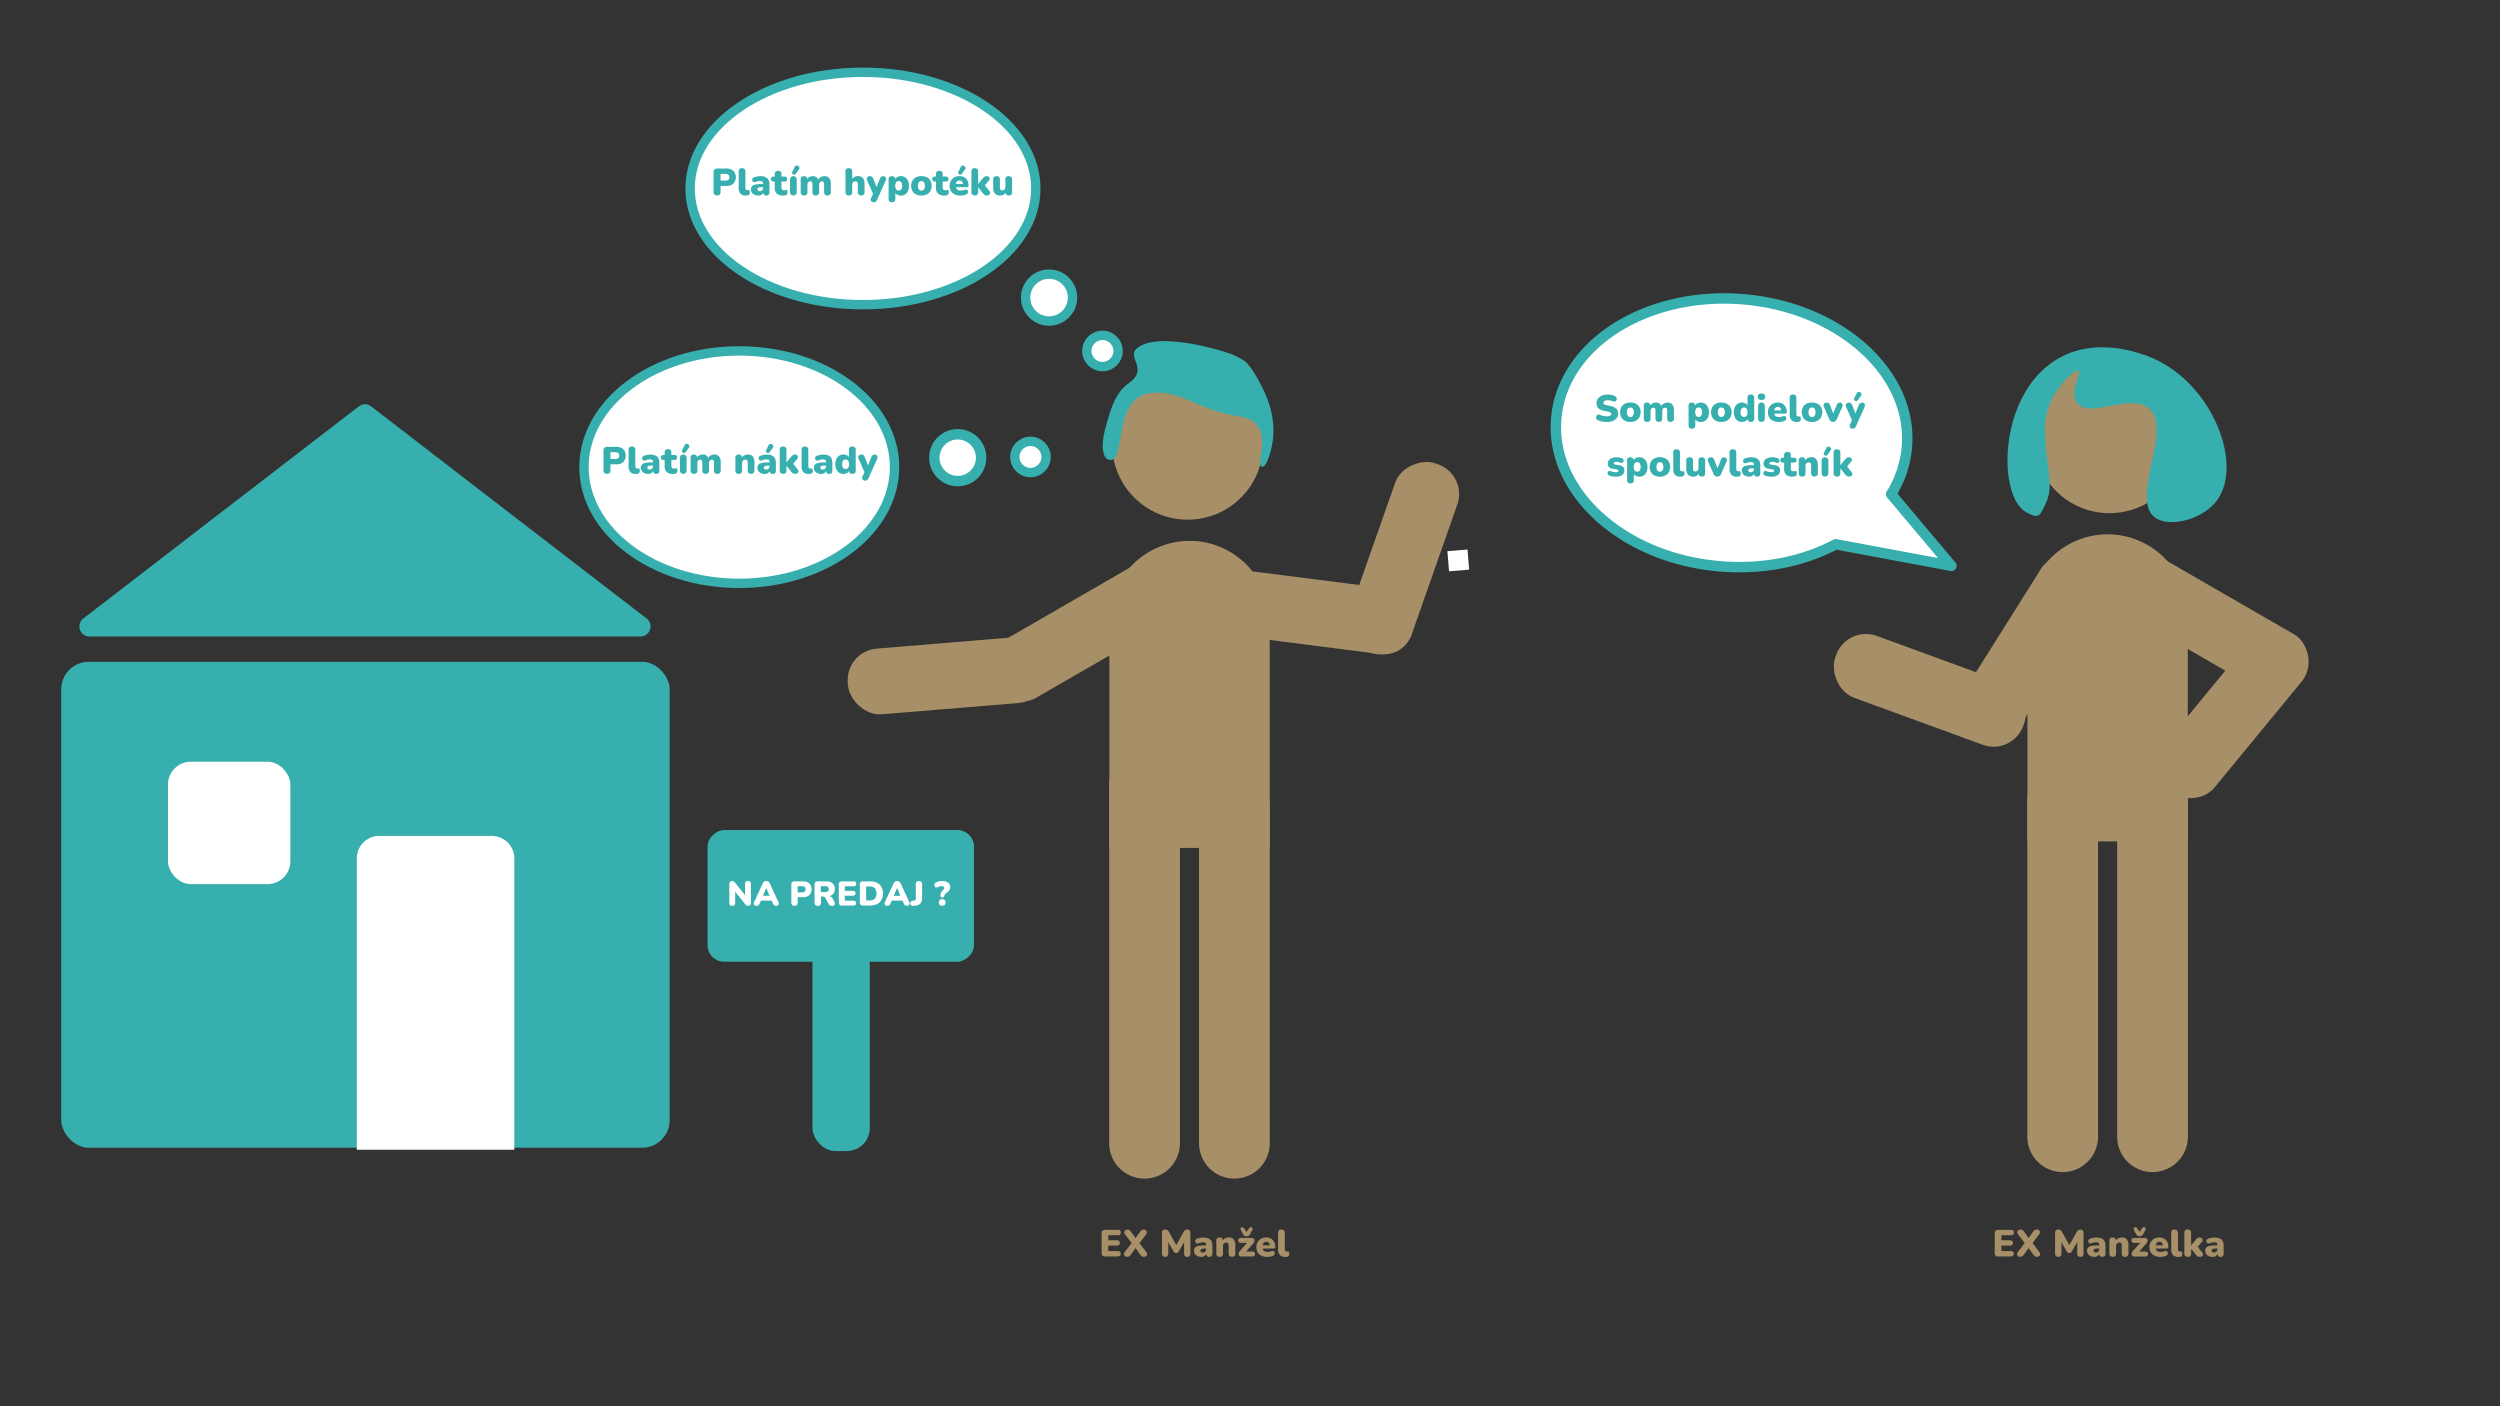 <?xml version="1.0" encoding="UTF-8"?> <svg xmlns="http://www.w3.org/2000/svg" id="Layer_1" data-name="Layer 1" viewBox="0 0 1920 1080"><rect x="0" y="0" width="1920" height="1080" fill="#333333" stroke="none"/><defs><style>.cls-1,.cls-3,.cls-4,.cls-6{fill:#fff;}.cls-2{fill:#37afaf;}.cls-3,.cls-4,.cls-6{stroke:#37afaf;stroke-linecap:round;stroke-linejoin:round;}.cls-3{stroke-width:7.2px;}.cls-4{stroke-width:8px;}.cls-5{fill:#a78f68;}.cls-6{stroke-width:8.01px;}</style></defs><rect class="cls-1" x="1112.19" y="422.7" width="15.49" height="15.49" transform="translate(-31.55 93.36) rotate(-4.71)"></rect><rect class="cls-2" x="595.15" y="585.75" width="101.1" height="204.6" rx="12.66" transform="translate(-42.35 1333.75) rotate(-90)"></rect><rect class="cls-2" x="624" y="722" width="44" height="162" rx="17.62"></rect><path class="cls-1" d="M562.38,695.71a2,2,0,0,1-2.26-2.29V679.05a2.49,2.49,0,0,1,.58-1.78,2,2,0,0,1,1.52-.62,2.3,2.3,0,0,1,1.31.32,5.69,5.69,0,0,1,1.07,1l7.61,9.52v-8.62a2,2,0,0,1,2.25-2.27,2.24,2.24,0,0,1,1.67.59,2.34,2.34,0,0,1,.57,1.68v14.6a2.34,2.34,0,0,1-.53,1.6,1.83,1.83,0,0,1-1.42.59,2.68,2.68,0,0,1-1.41-.32,4.39,4.39,0,0,1-1.1-1l-7.62-9.52v8.6A2,2,0,0,1,562.38,695.71Z"></path><path class="cls-1" d="M581,695.71a1.91,1.91,0,0,1-1.82-3l6.56-14.13a3.63,3.63,0,0,1,1.16-1.51,2.8,2.8,0,0,1,1.61-.47,2.75,2.75,0,0,1,1.58.47,3.63,3.63,0,0,1,1.16,1.51l6.56,14.13a2.07,2.07,0,0,1,.06,2.12,2,2,0,0,1-1.74.83,2.41,2.41,0,0,1-1.62-.48,3.94,3.94,0,0,1-1-1.52l-.84-2h-8.31l-.84,2a4.92,4.92,0,0,1-1,1.52A2.16,2.16,0,0,1,581,695.71ZM588.43,682l-2.53,6H591l-2.53-6Z"></path><path class="cls-1" d="M610.17,695.71a2.43,2.43,0,0,1-1.79-.63,2.49,2.49,0,0,1-.63-1.82V679.34a2.2,2.2,0,0,1,2.45-2.45h6.48a6.87,6.87,0,0,1,4.89,1.62,6.64,6.64,0,0,1,0,8.94,6.87,6.87,0,0,1-4.89,1.62H612.6v4.19a2.52,2.52,0,0,1-.62,1.82A2.43,2.43,0,0,1,610.17,695.71Zm2.43-10.36h3.24q2.85,0,2.85-2.37c0-1.58-1-2.38-2.85-2.38H612.6Z"></path><path class="cls-1" d="M628,695.71a2.43,2.43,0,0,1-1.79-.63,2.49,2.49,0,0,1-.63-1.82V679.34a2.2,2.2,0,0,1,2.45-2.45h6.48a7.08,7.08,0,0,1,4.89,1.54,5.46,5.46,0,0,1,1.73,4.28,5.76,5.76,0,0,1-1,3.5,5.44,5.44,0,0,1-3,2,3.85,3.85,0,0,1,2.37,2l1.32,2.37a2.84,2.84,0,0,1,.38,1.5,1.6,1.6,0,0,1-.56,1.18,2.36,2.36,0,0,1-1.56.46,3.11,3.11,0,0,1-1.67-.41,3.49,3.49,0,0,1-1.15-1.33l-2.4-4.4a1.79,1.79,0,0,0-.8-.81,2.67,2.67,0,0,0-1.12-.22h-1.45v4.72a2.52,2.52,0,0,1-.62,1.82A2.44,2.44,0,0,1,628,695.71Zm2.43-10.6h3.21c1.92,0,2.88-.75,2.88-2.26s-1-2.25-2.88-2.25h-3.21Z"></path><path class="cls-1" d="M646.71,695.47a2.22,2.22,0,0,1-2.53-2.5V679.39a2.22,2.22,0,0,1,2.53-2.5h8.93a1.65,1.65,0,0,1,1.9,1.84,1.68,1.68,0,0,1-1.9,1.9h-6.82v3.53h6.24a1.88,1.88,0,1,1,0,3.75h-6.24v3.82h6.82a1.87,1.87,0,1,1,0,3.74Z"></path><path class="cls-1" d="M662.89,695.47a2.22,2.22,0,0,1-2.53-2.5V679.39a2.22,2.22,0,0,1,2.53-2.5h5.17q4.82,0,7.49,2.42a10.18,10.18,0,0,1,0,13.72q-2.67,2.44-7.49,2.44Zm2.32-3.93h2.53a5.57,5.57,0,0,0,4.1-1.33,6.78,6.78,0,0,0,0-8.08,5.63,5.63,0,0,0-4.09-1.31h-2.53Z"></path><path class="cls-1" d="M681.48,695.71a1.91,1.91,0,0,1-1.82-3l6.56-14.13a3.63,3.63,0,0,1,1.16-1.51,2.8,2.8,0,0,1,1.61-.47,2.75,2.75,0,0,1,1.58.47,3.63,3.63,0,0,1,1.16,1.51l6.56,14.13a2.07,2.07,0,0,1,.06,2.12,2,2,0,0,1-1.74.83,2.41,2.41,0,0,1-1.62-.48,3.94,3.94,0,0,1-1-1.52l-.84-2h-8.31l-.84,2a4.92,4.92,0,0,1-1,1.52A2.16,2.16,0,0,1,681.48,695.71ZM688.94,682l-2.53,6h5.11L689,682Z"></path><path class="cls-1" d="M701.35,695.68a2,2,0,0,1-1.62-.54,2.08,2.08,0,0,1-.57-1.51,2,2,0,0,1,.4-1.24,1.51,1.51,0,0,1,1.18-.58l.74-.06a2.13,2.13,0,0,0,1.41-.46,1.78,1.78,0,0,0,.44-1.35V679.1a2.49,2.49,0,0,1,.63-1.82,2.43,2.43,0,0,1,1.79-.63,2.45,2.45,0,0,1,1.8.63,2.49,2.49,0,0,1,.63,1.82v10.76q0,5.43-5.88,5.77Z"></path><path class="cls-1" d="M723.7,689.33a1.38,1.38,0,0,1-1.08-.45,1.73,1.73,0,0,1-.39-1.18,4.84,4.84,0,0,1,.39-1.94,6.68,6.68,0,0,1,1.35-1.89,6,6,0,0,0,.88-1.1,1.9,1.9,0,0,0,.25-.95c0-.83-.58-1.24-1.74-1.24a6.65,6.65,0,0,0-1.58.18,6.17,6.17,0,0,0-1.42.56,2.15,2.15,0,0,1-1.4.26,1.54,1.54,0,0,1-1-.61,2,2,0,0,1-.37-1.1,2.17,2.17,0,0,1,.33-1.24,2.59,2.59,0,0,1,1.2-1,9.52,9.52,0,0,1,2.29-.78,11.09,11.09,0,0,1,2.27-.25,8.16,8.16,0,0,1,3.2.58,4.86,4.86,0,0,1,2.15,1.63,4,4,0,0,1,.77,2.43,4.62,4.62,0,0,1-.54,2.2,6.4,6.4,0,0,1-1.94,2,6.62,6.62,0,0,0-1.65,1.53,4.27,4.27,0,0,0-.57,1.34,1.26,1.26,0,0,1-.44.7A1.56,1.56,0,0,1,723.7,689.33Zm-.07,6.3a2.56,2.56,0,0,1-1.92-.72,2.61,2.61,0,0,1-.69-1.86,2.5,2.5,0,0,1,.69-1.82,2.56,2.56,0,0,1,1.92-.71,2.41,2.41,0,0,1,2.58,2.53,2.61,2.61,0,0,1-.69,1.86A2.48,2.48,0,0,1,723.63,695.63Z"></path><circle class="cls-3" cx="791.4" cy="350.94" r="12"></circle><circle class="cls-3" cx="805.68" cy="228.55" r="18"></circle><circle class="cls-4" cx="735.53" cy="351.5" r="17.97"></circle><circle class="cls-3" cx="846.69" cy="269.55" r="12"></circle><ellipse class="cls-3" cx="662.75" cy="144.75" rx="132.75" ry="89.25"></ellipse><ellipse class="cls-3" cx="567.75" cy="358.75" rx="119.25" ry="89.25"></ellipse><path class="cls-2" d="M466.17,363.91a2.65,2.65,0,0,1-2-.7,2.71,2.71,0,0,1-.69-2V345.9a2.43,2.43,0,0,1,2.69-2.7h7.14a7.56,7.56,0,0,1,5.38,1.79,7.31,7.31,0,0,1,0,9.83,7.56,7.56,0,0,1-5.38,1.78h-4.5v4.61a2.75,2.75,0,0,1-.68,2A2.64,2.64,0,0,1,466.17,363.91Zm2.67-11.4h3.57c2.09,0,3.13-.87,3.13-2.61s-1-2.61-3.13-2.61h-3.57Z"></path><path class="cls-2" d="M488.18,364a5.2,5.2,0,0,1-4.11-1.49,6.71,6.71,0,0,1-1.31-4.51V345.55a2.28,2.28,0,0,1,2.55-2.61,2.66,2.66,0,0,1,1.93.67,2.58,2.58,0,0,1,.68,1.94v12.24a2.4,2.4,0,0,0,.42,1.57,1.37,1.37,0,0,0,1.09.49,2,2,0,0,0,.42,0l.48-.08a.81.81,0,0,1,.75.38,3.26,3.26,0,0,1,.24,1.54,2.4,2.4,0,0,1-.41,1.52,1.92,1.92,0,0,1-1.25.65,3.57,3.57,0,0,1-.66.1A8,8,0,0,1,488.18,364Z"></path><path class="cls-2" d="M497.81,364a6.56,6.56,0,0,1-2.91-.61,4.83,4.83,0,0,1-2-1.67,4.18,4.18,0,0,1-.71-2.42,3.57,3.57,0,0,1,.81-2.45,4.72,4.72,0,0,1,2.61-1.3,22.64,22.64,0,0,1,4.78-.4h1.1v-.4a1.79,1.79,0,0,0-.53-1.48,3,3,0,0,0-1.84-.44,9.2,9.2,0,0,0-1.58.16,11.83,11.83,0,0,0-1.93.57,1.84,1.84,0,0,1-1.6,0,1.71,1.71,0,0,1-.82-1.09,2,2,0,0,1,.14-1.42,2.13,2.13,0,0,1,1.29-1.06,14.94,14.94,0,0,1,2.57-.68,14.37,14.37,0,0,1,2.16-.19q3.57,0,5.29,1.54c1.15,1,1.73,2.64,1.73,4.84v5.86c0,1.74-.8,2.61-2.38,2.61a2.17,2.17,0,0,1-2.41-2.32,3.37,3.37,0,0,1-1.39,1.74A4.31,4.31,0,0,1,497.81,364ZM499,360.6a2.54,2.54,0,0,0,1.81-.69,2.38,2.38,0,0,0,.74-1.83v-.52h-1.1a6.52,6.52,0,0,0-2.51.36,1.2,1.2,0,0,0-.79,1.15,1.45,1.45,0,0,0,.47,1.1A2,2,0,0,0,499,360.6Z"></path><path class="cls-2" d="M516.81,364a6.71,6.71,0,0,1-4.82-1.51,6,6,0,0,1-1.56-4.55v-4.73h-1a1.9,1.9,0,1,1,0-3.8h1v-1.8A2.33,2.33,0,0,1,513,345a2.29,2.29,0,0,1,2.58,2.61v1.8H518c1.31,0,2,.63,2,1.89a1.72,1.72,0,0,1-2,1.91h-2.38v4.55a1.86,1.86,0,0,0,2.12,2.09,3.33,3.33,0,0,0,.78-.09,3.58,3.58,0,0,1,.7-.08.91.91,0,0,1,.75.27,2.22,2.22,0,0,1,.29,1.38,3.75,3.75,0,0,1-.26,1.47,1.63,1.63,0,0,1-.93.85,5.87,5.87,0,0,1-1.1.25A9.63,9.63,0,0,1,516.81,364Z"></path><path class="cls-2" d="M524.72,363.91a2.44,2.44,0,0,1-1.9-.72,3.06,3.06,0,0,1-.65-2.09v-9.17a3,3,0,0,1,.65-2.08,2.41,2.41,0,0,1,1.9-.73,2.5,2.5,0,0,1,1.93.73,2.88,2.88,0,0,1,.68,2.08v9.17a3,3,0,0,1-.66,2.09A2.54,2.54,0,0,1,524.72,363.91Zm1.86-16.62a1.46,1.46,0,0,1-1,.6,1.69,1.69,0,0,1-1.06-.2,1.58,1.58,0,0,1-.71-.8,1.33,1.33,0,0,1,.07-1.13l1.92-3.86a1.71,1.71,0,0,1,.92-.9,2,2,0,0,1,1.19,0,2.41,2.41,0,0,1,1,.61,1.81,1.81,0,0,1,.53,1,1.48,1.48,0,0,1-.36,1.18Z"></path><path class="cls-2" d="M532.93,363.91a2.53,2.53,0,0,1-1.9-.67,2.67,2.67,0,0,1-.65-1.94v-9.6a2.25,2.25,0,0,1,2.52-2.58,2.21,2.21,0,0,1,2.5,2.2,4.63,4.63,0,0,1,1.75-1.65,5.4,5.4,0,0,1,2.6-.61,4.79,4.79,0,0,1,2.5.64,3.94,3.94,0,0,1,1.61,2,5.1,5.1,0,0,1,2-1.93,5.66,5.66,0,0,1,2.75-.68,4.46,4.46,0,0,1,3.7,1.5,7.36,7.36,0,0,1,1.2,4.65v6.09a2.36,2.36,0,0,1-2.61,2.61,2.51,2.51,0,0,1-1.88-.67,2.6,2.6,0,0,1-.67-1.94v-5.94a3.25,3.25,0,0,0-.38-1.8,1.38,1.38,0,0,0-1.24-.55,1.92,1.92,0,0,0-1.64.75,3.51,3.51,0,0,0-.57,2.15v5.39a2.6,2.6,0,0,1-.67,1.94,3.06,3.06,0,0,1-3.82,0,2.6,2.6,0,0,1-.67-1.94v-5.94a3.25,3.25,0,0,0-.38-1.8,1.38,1.38,0,0,0-1.24-.55,1.88,1.88,0,0,0-1.61.75,3.51,3.51,0,0,0-.57,2.15v5.39A2.31,2.31,0,0,1,532.93,363.91Z"></path><path class="cls-2" d="M567.32,363.91a2.53,2.53,0,0,1-1.9-.67,2.67,2.67,0,0,1-.65-1.94v-9.6a2.25,2.25,0,0,1,2.52-2.58,2.22,2.22,0,0,1,2.5,2.23,4.79,4.79,0,0,1,1.93-1.69,5.9,5.9,0,0,1,2.68-.6,4.61,4.61,0,0,1,3.78,1.51,7.21,7.21,0,0,1,1.24,4.64v6.09a2.64,2.64,0,0,1-.67,1.94,3.07,3.07,0,0,1-3.83,0,2.64,2.64,0,0,1-.66-1.94v-5.89a3,3,0,0,0-.45-1.85,1.6,1.6,0,0,0-1.32-.55,2.4,2.4,0,0,0-1.86.74,2.78,2.78,0,0,0-.7,2v5.57A2.31,2.31,0,0,1,567.32,363.91Z"></path><path class="cls-2" d="M587.3,364a6.56,6.56,0,0,1-2.91-.61,4.83,4.83,0,0,1-2-1.67,4.18,4.18,0,0,1-.71-2.42,3.57,3.57,0,0,1,.81-2.45,4.72,4.72,0,0,1,2.61-1.3,22.67,22.67,0,0,1,4.79-.4H591v-.4a1.79,1.79,0,0,0-.54-1.48,3,3,0,0,0-1.84-.44,9.29,9.29,0,0,0-1.58.16,11.83,11.83,0,0,0-1.93.57,1.84,1.84,0,0,1-1.6,0,1.71,1.71,0,0,1-.82-1.09,2,2,0,0,1,.14-1.42,2.19,2.19,0,0,1,1.29-1.06,15.18,15.18,0,0,1,2.57-.68,14.37,14.37,0,0,1,2.16-.19q3.57,0,5.29,1.54c1.15,1,1.73,2.64,1.73,4.84v5.86c0,1.74-.79,2.61-2.38,2.61a2.17,2.17,0,0,1-2.41-2.32,3.37,3.37,0,0,1-1.39,1.74A4.31,4.31,0,0,1,587.3,364Zm1.16-3.37a2.58,2.58,0,0,0,1.82-.69,2.41,2.41,0,0,0,.74-1.83v-.52h-1.1a6.45,6.45,0,0,0-2.51.36,1.2,1.2,0,0,0-.8,1.15,1.43,1.43,0,0,0,.48,1.1A2,2,0,0,0,588.46,360.6Zm2.59-13.31a1.48,1.48,0,0,1-1,.6,1.66,1.66,0,0,1-1.05-.2,1.58,1.58,0,0,1-.71-.8,1.3,1.3,0,0,1,.07-1.13l1.91-3.86a1.69,1.69,0,0,1,.93-.9,2,2,0,0,1,1.19,0,2.43,2.43,0,0,1,1,.61,1.89,1.89,0,0,1,.54,1,1.48,1.48,0,0,1-.36,1.18Z"></path><path class="cls-2" d="M601.37,363.91a2.53,2.53,0,0,1-1.9-.67,2.67,2.67,0,0,1-.65-1.94V345.55a2.28,2.28,0,0,1,2.55-2.61,2.68,2.68,0,0,1,1.93.67,2.62,2.62,0,0,1,.68,1.94v9.57H604l3.54-4.29a6.13,6.13,0,0,1,1.34-1.3,3.12,3.12,0,0,1,1.7-.41,2.35,2.35,0,0,1,1.65.52,1.74,1.74,0,0,1,.6,1.31,2.38,2.38,0,0,1-.63,1.56l-3.07,3.66,3.54,4.46a2.27,2.27,0,0,1,.51,1.58,1.79,1.79,0,0,1-.73,1.22,2.5,2.5,0,0,1-1.58.48,3.55,3.55,0,0,1-1.87-.42,5.58,5.58,0,0,1-1.38-1.32L604,357.7H604v3.6A2.31,2.31,0,0,1,601.37,363.91Z"></path><path class="cls-2" d="M621.06,364a5.21,5.21,0,0,1-4.12-1.49,6.71,6.71,0,0,1-1.3-4.51V345.55a2.28,2.28,0,0,1,2.55-2.61,2.68,2.68,0,0,1,1.93.67,2.62,2.62,0,0,1,.68,1.94v12.24a2.4,2.4,0,0,0,.42,1.57,1.35,1.35,0,0,0,1.09.49,2.12,2.12,0,0,0,.42,0,4.79,4.79,0,0,1,.48-.08.82.82,0,0,1,.75.38,3.43,3.43,0,0,1,.23,1.54,2.4,2.4,0,0,1-.4,1.52,1.92,1.92,0,0,1-1.25.65,3.86,3.86,0,0,1-.67.1A8,8,0,0,1,621.06,364Z"></path><path class="cls-2" d="M630.69,364a6.6,6.6,0,0,1-2.92-.61,4.83,4.83,0,0,1-2-1.67,4.25,4.25,0,0,1-.71-2.42,3.57,3.57,0,0,1,.81-2.45,4.72,4.72,0,0,1,2.61-1.3,22.74,22.74,0,0,1,4.79-.4h1.1v-.4a1.79,1.79,0,0,0-.54-1.48,3,3,0,0,0-1.84-.44,9.29,9.29,0,0,0-1.58.16,12.13,12.13,0,0,0-1.93.57,1.82,1.82,0,0,1-1.59,0,1.73,1.73,0,0,1-.83-1.09,2,2,0,0,1,.15-1.42,2.13,2.13,0,0,1,1.29-1.06,14.85,14.85,0,0,1,2.56-.68,14.59,14.59,0,0,1,2.16-.19q3.57,0,5.3,1.54c1.15,1,1.72,2.64,1.72,4.84v5.86c0,1.74-.79,2.61-2.38,2.61a2.17,2.17,0,0,1-2.4-2.32,3.39,3.39,0,0,1-1.4,1.74A4.28,4.28,0,0,1,630.69,364Zm1.16-3.37a2.56,2.56,0,0,0,1.81-.69,2.41,2.41,0,0,0,.74-1.83v-.52h-1.1a6.49,6.49,0,0,0-2.51.36,1.21,1.21,0,0,0-.8,1.15,1.43,1.43,0,0,0,.48,1.1A2,2,0,0,0,631.85,360.6Z"></path><path class="cls-2" d="M647.77,364a5.83,5.83,0,0,1-3.23-.9,6,6,0,0,1-2.21-2.58,10.3,10.3,0,0,1,0-8,6.07,6.07,0,0,1,2.21-2.57,5.83,5.83,0,0,1,3.23-.9,5.57,5.57,0,0,1,2.51.57,4.32,4.32,0,0,1,1.75,1.46v-5.54a2.29,2.29,0,0,1,2.58-2.61,2.33,2.33,0,0,1,2.58,2.61V361.3a2.28,2.28,0,0,1-2.55,2.61,2.22,2.22,0,0,1-2.52-2.17,4.21,4.21,0,0,1-1.76,1.62A5.47,5.47,0,0,1,647.77,364Zm1.65-3.8a2.45,2.45,0,0,0,1.92-.87,5.56,5.56,0,0,0,0-5.58,2.6,2.6,0,0,0-3.86,0,5.56,5.56,0,0,0,0,5.58A2.45,2.45,0,0,0,649.42,360.17Z"></path><path class="cls-2" d="M664.33,369.13a2.25,2.25,0,0,1-1.47-.46,1.92,1.92,0,0,1-.68-1.21,2.89,2.89,0,0,1,.26-1.61l1.48-3.19-4.49-10.26a2.17,2.17,0,0,1,2.26-3.28,2.47,2.47,0,0,1,1.48.42,3.64,3.64,0,0,1,1,1.64l2.44,6.29,2.55-6.32a3.48,3.48,0,0,1,1.06-1.61,2.72,2.72,0,0,1,1.61-.42,1.89,1.89,0,0,1,1.81,1,2.5,2.5,0,0,1,0,2.29l-6.59,14.79a3.54,3.54,0,0,1-1.14,1.53A2.77,2.77,0,0,1,664.33,369.13Z"></path><rect class="cls-2" x="47.04" y="508.25" width="467.28" height="373.21" rx="21.16" transform="translate(561.35 1389.71) rotate(-180)"></rect><path class="cls-2" d="M285,312.09a7.71,7.71,0,0,0-9.4,0L163.14,398.62,64,475a7.7,7.7,0,0,0,4.7,13.81H491.9A7.7,7.7,0,0,0,496.6,475l-99.18-76.33Z"></path><rect class="cls-1" x="129" y="585" width="94" height="94" rx="17.55"></rect><path class="cls-1" d="M291.28,642h86.44A17.28,17.28,0,0,1,395,659.28V883a0,0,0,0,1,0,0H274a0,0,0,0,1,0,0V659.28A17.28,17.28,0,0,1,291.28,642Z"></path><path class="cls-2" d="M550.73,150.13a2.67,2.67,0,0,1-2-.69,2.76,2.76,0,0,1-.7-2V132.12a2.43,2.43,0,0,1,2.7-2.69h7.13a7.54,7.54,0,0,1,5.38,1.78,7.31,7.31,0,0,1,0,9.83,7.54,7.54,0,0,1-5.38,1.78H553.4v4.61a2.79,2.79,0,0,1-.68,2A2.69,2.69,0,0,1,550.73,150.13Zm2.67-11.4H557c2.08,0,3.13-.87,3.13-2.61s-1.05-2.61-3.13-2.61H553.4Z"></path><path class="cls-2" d="M572.74,150.19a5.22,5.22,0,0,1-4.12-1.49,6.71,6.71,0,0,1-1.3-4.51V131.77a2.28,2.28,0,0,1,2.55-2.61,2.66,2.66,0,0,1,1.93.67,2.62,2.62,0,0,1,.68,1.94V144a2.4,2.4,0,0,0,.42,1.57,1.35,1.35,0,0,0,1.09.49,2.12,2.12,0,0,0,.42,0,3.06,3.06,0,0,1,.48-.07.8.8,0,0,1,.75.37,3.26,3.26,0,0,1,.24,1.54,2.4,2.4,0,0,1-.41,1.52,1.92,1.92,0,0,1-1.25.65,4.62,4.62,0,0,1-.67.11C573.26,150.17,573,150.19,572.74,150.19Z"></path><path class="cls-2" d="M582.37,150.19a6.56,6.56,0,0,1-2.91-.61,4.93,4.93,0,0,1-2-1.67,4.25,4.25,0,0,1-.71-2.42,3.57,3.57,0,0,1,.81-2.45,4.79,4.79,0,0,1,2.62-1.3,22.57,22.57,0,0,1,4.78-.4h1.1v-.4a1.82,1.82,0,0,0-.53-1.48,3,3,0,0,0-1.85-.44,9.29,9.29,0,0,0-1.58.16,11.74,11.74,0,0,0-1.92.57,1.84,1.84,0,0,1-1.6,0,1.73,1.73,0,0,1-.83-1.09,2.08,2.08,0,0,1,.15-1.42,2.16,2.16,0,0,1,1.29-1.06,14.94,14.94,0,0,1,2.57-.68,14.37,14.37,0,0,1,2.16-.19,7.81,7.81,0,0,1,5.29,1.54q1.72,1.55,1.72,4.84v5.86q0,2.61-2.37,2.61a2.17,2.17,0,0,1-2.41-2.32,3.42,3.42,0,0,1-1.39,1.74A4.31,4.31,0,0,1,582.37,150.19Zm1.16-3.36a2.55,2.55,0,0,0,1.81-.7,2.36,2.36,0,0,0,.74-1.83v-.52H585a6.49,6.49,0,0,0-2.51.36,1.21,1.21,0,0,0-.8,1.15,1.43,1.43,0,0,0,.48,1.1A2,2,0,0,0,583.53,146.83Z"></path><path class="cls-2" d="M601.37,150.19a6.7,6.7,0,0,1-4.82-1.51,6,6,0,0,1-1.56-4.55V139.4h-1a1.9,1.9,0,1,1,0-3.8h1v-1.8a2.65,2.65,0,0,1,.66-1.94,2.62,2.62,0,0,1,1.92-.67,2.29,2.29,0,0,1,2.58,2.61v1.8h2.38c1.31,0,2,.63,2,1.89a1.72,1.72,0,0,1-2,1.91h-2.38V144a1.85,1.85,0,0,0,2.11,2.09,4.07,4.07,0,0,0,.79-.08,3,3,0,0,1,.69-.09.93.93,0,0,1,.76.27,2.22,2.22,0,0,1,.29,1.38,3.75,3.75,0,0,1-.26,1.47,1.63,1.63,0,0,1-.93.85,5.87,5.87,0,0,1-1.1.25A7.86,7.86,0,0,1,601.37,150.19Z"></path><path class="cls-2" d="M609.28,150.13a2.44,2.44,0,0,1-1.9-.72,3.06,3.06,0,0,1-.65-2.09v-9.17a3,3,0,0,1,.65-2.08,2.41,2.41,0,0,1,1.9-.73,2.5,2.5,0,0,1,1.93.73,2.9,2.9,0,0,1,.68,2.08v9.17a3,3,0,0,1-.66,2.09A2.54,2.54,0,0,1,609.28,150.13Zm1.86-16.62a1.46,1.46,0,0,1-1,.6,1.69,1.69,0,0,1-1.06-.2,1.58,1.58,0,0,1-.71-.8,1.33,1.33,0,0,1,.07-1.13l1.91-3.86a1.76,1.76,0,0,1,.93-.9,2,2,0,0,1,1.19,0,2.41,2.41,0,0,1,1,.61,1.87,1.87,0,0,1,.53,1,1.48,1.48,0,0,1-.36,1.18Z"></path><path class="cls-2" d="M617.49,150.13a2.52,2.52,0,0,1-1.9-.67,2.63,2.63,0,0,1-.65-1.94v-9.6a2.25,2.25,0,0,1,2.52-2.58,2.2,2.2,0,0,1,2.49,2.2,4.66,4.66,0,0,1,1.76-1.65,5.39,5.39,0,0,1,2.59-.61,4.8,4.8,0,0,1,2.51.64,4,4,0,0,1,1.61,2,5.14,5.14,0,0,1,2-1.93,5.73,5.73,0,0,1,2.76-.68,4.47,4.47,0,0,1,3.7,1.5,7.36,7.36,0,0,1,1.2,4.65v6.09a2.6,2.6,0,0,1-.68,1.94,2.64,2.64,0,0,1-1.93.67,2.55,2.55,0,0,1-1.89-.67,2.64,2.64,0,0,1-.66-1.94v-5.94a3.3,3.3,0,0,0-.38-1.8,1.4,1.4,0,0,0-1.25-.55,1.91,1.91,0,0,0-1.63.75,3.51,3.51,0,0,0-.57,2.15v5.39a2.6,2.6,0,0,1-.67,1.94,3.06,3.06,0,0,1-3.82,0,2.6,2.6,0,0,1-.67-1.94v-5.94a3.3,3.3,0,0,0-.38-1.8,1.4,1.4,0,0,0-1.25-.55,1.88,1.88,0,0,0-1.6.75,3.51,3.51,0,0,0-.57,2.15v5.39A2.31,2.31,0,0,1,617.49,150.13Z"></path><path class="cls-2" d="M651.88,150.13a2.53,2.53,0,0,1-1.9-.67,2.67,2.67,0,0,1-.65-1.94V131.77a2.28,2.28,0,0,1,2.55-2.61,2.66,2.66,0,0,1,1.93.67,2.62,2.62,0,0,1,.68,1.94v5.6a5.21,5.21,0,0,1,4.47-2.09,4.61,4.61,0,0,1,3.78,1.51,7.27,7.27,0,0,1,1.24,4.64v6.09a2.64,2.64,0,0,1-.67,1.94,3.07,3.07,0,0,1-3.83,0,2.64,2.64,0,0,1-.67-1.94v-5.89a3,3,0,0,0-.45-1.85,1.6,1.6,0,0,0-1.32-.55,2.39,2.39,0,0,0-1.85.74,2.74,2.74,0,0,0-.7,2v5.57A2.31,2.31,0,0,1,651.88,150.13Z"></path><path class="cls-2" d="M670.91,155.35a2.25,2.25,0,0,1-1.47-.46,1.92,1.92,0,0,1-.68-1.21,2.89,2.89,0,0,1,.26-1.61l1.48-3.19L666,138.62a2.17,2.17,0,0,1,2.26-3.28,2.47,2.47,0,0,1,1.48.42,3.64,3.64,0,0,1,1,1.64l2.44,6.29,2.55-6.32a3.48,3.48,0,0,1,1.06-1.61,2.72,2.72,0,0,1,1.61-.42,1.89,1.89,0,0,1,1.81,1,2.5,2.5,0,0,1,0,2.29l-6.59,14.79a3.65,3.65,0,0,1-1.14,1.54A2.87,2.87,0,0,1,670.91,155.35Z"></path><path class="cls-2" d="M685,155.35a2.28,2.28,0,0,1-2.55-2.61V137.92a2.25,2.25,0,0,1,2.52-2.58,2.21,2.21,0,0,1,2.52,2.15,4.06,4.06,0,0,1,1.76-1.61,5.61,5.61,0,0,1,2.59-.6,5.89,5.89,0,0,1,3.24.9,6,6,0,0,1,2.2,2.57,9.19,9.19,0,0,1,.8,4,9.37,9.37,0,0,1-.78,4,6.07,6.07,0,0,1-2.19,2.58,6,6,0,0,1-3.27.9,5.58,5.58,0,0,1-2.47-.55,4.24,4.24,0,0,1-1.76-1.48v4.58a2.6,2.6,0,0,1-.68,1.94A2.64,2.64,0,0,1,685,155.35Zm5.22-9a2.42,2.42,0,0,0,1.91-.87,5.5,5.5,0,0,0,0-5.58,2.44,2.44,0,0,0-1.91-.86,2.47,2.47,0,0,0-1.94.86,5.5,5.5,0,0,0,0,5.58A2.45,2.45,0,0,0,690.22,146.39Z"></path><path class="cls-2" d="M707.65,150.19a9,9,0,0,1-4.15-.9,6.53,6.53,0,0,1-2.75-2.58,8.5,8.5,0,0,1,0-8,6.57,6.57,0,0,1,2.75-2.57,10,10,0,0,1,8.3,0,6.6,6.6,0,0,1,2.74,2.57,8.65,8.65,0,0,1,0,8,6.56,6.56,0,0,1-2.74,2.58A9.06,9.06,0,0,1,707.65,150.19Zm0-3.8a2.42,2.42,0,0,0,1.91-.87,5.5,5.5,0,0,0,0-5.58,2.44,2.44,0,0,0-1.91-.86,2.47,2.47,0,0,0-1.94.86,5.5,5.5,0,0,0,0,5.58A2.45,2.45,0,0,0,707.65,146.39Z"></path><path class="cls-2" d="M725.22,150.19a6.69,6.69,0,0,1-4.81-1.51,6,6,0,0,1-1.57-4.55V139.4h-1a1.9,1.9,0,1,1,0-3.8h1v-1.8a2.65,2.65,0,0,1,.67-1.94,2.61,2.61,0,0,1,1.91-.67A2.3,2.3,0,0,1,724,133.8v1.8h2.37q2,0,2,1.89a1.72,1.72,0,0,1-2,1.91H724V144a1.85,1.85,0,0,0,2.11,2.09,4.15,4.15,0,0,0,.79-.08,3,3,0,0,1,.69-.09.93.93,0,0,1,.76.27,2.22,2.22,0,0,1,.29,1.38,3.57,3.57,0,0,1-.27,1.47,1.58,1.58,0,0,1-.92.85,5.82,5.82,0,0,1-1.11.25A7.74,7.74,0,0,1,725.22,150.19Z"></path><path class="cls-2" d="M737.72,150.19a10.46,10.46,0,0,1-4.51-.91,6.71,6.71,0,0,1-2.91-2.6,7.52,7.52,0,0,1-1-4,7.66,7.66,0,0,1,1-3.86,6.86,6.86,0,0,1,2.67-2.62,7.81,7.81,0,0,1,3.87-.95,7.41,7.41,0,0,1,3.73.9,6.12,6.12,0,0,1,2.44,2.57,8.43,8.43,0,0,1,.85,3.9c0,.75-.44,1.13-1.33,1.13h-8.27a2.93,2.93,0,0,0,1.16,2,4.38,4.38,0,0,0,2.5.61,9.48,9.48,0,0,0,1.45-.14,7.5,7.5,0,0,0,1.59-.47,1.86,1.86,0,0,1,1.57,0,1.67,1.67,0,0,1,.85,1,2,2,0,0,1-1.14,2.48A8.42,8.42,0,0,1,740,150,12,12,0,0,1,737.72,150.19ZM737,138.62a2.66,2.66,0,0,0-1.9.69,3.43,3.43,0,0,0-1,2h5.4a3.19,3.19,0,0,0-.74-2A2.41,2.41,0,0,0,737,138.62Zm1.68-5.11a1.46,1.46,0,0,1-1,.6,1.69,1.69,0,0,1-1.06-.2,1.58,1.58,0,0,1-.71-.8A1.33,1.33,0,0,1,736,132l1.91-3.86a1.76,1.76,0,0,1,.93-.9,2,2,0,0,1,1.19,0,2.41,2.41,0,0,1,1,.61,1.87,1.87,0,0,1,.53,1,1.48,1.48,0,0,1-.36,1.18Z"></path><path class="cls-2" d="M748.6,150.13a2.52,2.52,0,0,1-1.9-.67,2.64,2.64,0,0,1-.66-1.94V131.77a2.29,2.29,0,0,1,2.56-2.61,2.68,2.68,0,0,1,1.93.67,2.62,2.62,0,0,1,.68,1.94v9.57h0l3.54-4.29a6.38,6.38,0,0,1,1.35-1.3,3.1,3.1,0,0,1,1.7-.41,2.43,2.43,0,0,1,1.65.52,1.74,1.74,0,0,1,.6,1.31,2.38,2.38,0,0,1-.63,1.56l-3.07,3.66,3.54,4.46a2.22,2.22,0,0,1,.5,1.58,1.78,1.78,0,0,1-.72,1.22,2.52,2.52,0,0,1-1.58.48,3.52,3.52,0,0,1-1.87-.42,5.26,5.26,0,0,1-1.38-1.32l-3.63-4.46h0v3.59A2.31,2.31,0,0,1,748.6,150.13Z"></path><path class="cls-2" d="M768.2,150.19a5.15,5.15,0,0,1-4.1-1.52,7,7,0,0,1-1.32-4.66v-6.09a2.28,2.28,0,0,1,2.58-2.58,2.34,2.34,0,0,1,2.58,2.58v6.24c0,1.39.6,2.09,1.8,2.09a2.21,2.21,0,0,0,1.71-.76,2.93,2.93,0,0,0,.67-2v-5.57a2.28,2.28,0,0,1,2.58-2.58,2.56,2.56,0,0,1,1.91.67,2.6,2.6,0,0,1,.67,1.91v9.6c0,1.74-.83,2.61-2.5,2.61a2.23,2.23,0,0,1-2.52-2.09A4.55,4.55,0,0,1,768.2,150.19Z"></path><path class="cls-5" d="M848.85,965a2.45,2.45,0,0,1-2.79-2.75V947.28a2.45,2.45,0,0,1,2.79-2.75h9.83a1.82,1.82,0,0,1,2.09,2,1.85,1.85,0,0,1-2.09,2.09h-7.51v3.88H858a2.06,2.06,0,1,1,0,4.12h-6.87v4.2h7.51a2.06,2.06,0,1,1,0,4.12Z"></path><path class="cls-5" d="M865.7,965.23a2.7,2.7,0,0,1-1.7-.53,2,2,0,0,1-.77-1.4,2.43,2.43,0,0,1,.58-1.72l5.25-6.93L864,948a2.43,2.43,0,0,1-.56-1.74,2.06,2.06,0,0,1,.77-1.39,2.52,2.52,0,0,1,1.68-.55,2.71,2.71,0,0,1,1.48.4,4.83,4.83,0,0,1,1.27,1.31l3.46,4.81,3.48-4.81a4.48,4.48,0,0,1,1.27-1.32,2.8,2.8,0,0,1,1.48-.39,2.67,2.67,0,0,1,1.71.53,2,2,0,0,1,.76,1.4,2.56,2.56,0,0,1-.58,1.75l-5.08,6.7,5.22,6.93a2.36,2.36,0,0,1,.6,1.72,2.06,2.06,0,0,1-.77,1.4,3,3,0,0,1-3.18.14,5.07,5.07,0,0,1-1.29-1.32l-3.62-5-3.6,5a4.8,4.8,0,0,1-1.31,1.32A2.74,2.74,0,0,1,865.7,965.23Z"></path><path class="cls-5" d="M894.81,965.23a2.39,2.39,0,0,1-1.78-.63,2.47,2.47,0,0,1-.63-1.8V946.7a2.38,2.38,0,0,1,.67-1.81,2.64,2.64,0,0,1,1.89-.62,2.9,2.9,0,0,1,1.59.39,3.43,3.43,0,0,1,1.1,1.29l5.72,10.29L909.08,946a3.75,3.75,0,0,1,1.12-1.29,2.88,2.88,0,0,1,1.61-.39,2.38,2.38,0,0,1,1.76.62,2.41,2.41,0,0,1,.64,1.81v16.1a2.5,2.5,0,0,1-.61,1.8,2.36,2.36,0,0,1-1.79.63,2.41,2.41,0,0,1-1.79-.63,2.51,2.51,0,0,1-.62-1.8v-8.93l-4.06,7.07a3.28,3.28,0,0,1-.86,1,2.05,2.05,0,0,1-1.2.32,2.09,2.09,0,0,1-1.19-.32,2.87,2.87,0,0,1-.84-1l-4-7v8.82a2.5,2.5,0,0,1-.61,1.8A2.4,2.4,0,0,1,894.81,965.23Z"></path><path class="cls-5" d="M922.59,965.29a6.56,6.56,0,0,1-2.91-.61,4.81,4.81,0,0,1-2-1.66,4.23,4.23,0,0,1-.71-2.43,3.57,3.57,0,0,1,.81-2.45,4.72,4.72,0,0,1,2.61-1.3,23.43,23.43,0,0,1,4.78-.39h1.11V956a1.79,1.79,0,0,0-.54-1.48,3,3,0,0,0-1.84-.43,8.3,8.3,0,0,0-1.58.16,10.81,10.81,0,0,0-1.93.56,1.84,1.84,0,0,1-1.6,0,1.72,1.72,0,0,1-.82-1.08,2,2,0,0,1,.14-1.43,2.12,2.12,0,0,1,1.29-1,15.28,15.28,0,0,1,2.57-.69,14.28,14.28,0,0,1,2.16-.18q3.57,0,5.29,1.53c1.15,1,1.73,2.64,1.73,4.85v5.85c0,1.74-.8,2.61-2.38,2.61a2.17,2.17,0,0,1-2.41-2.32,3.37,3.37,0,0,1-1.39,1.74A4.31,4.31,0,0,1,922.59,965.29Zm1.16-3.36a2.55,2.55,0,0,0,1.82-.7,2.4,2.4,0,0,0,.74-1.83v-.52H925.2a6.3,6.3,0,0,0-2.51.37,1.19,1.19,0,0,0-.79,1.14,1.41,1.41,0,0,0,.48,1.1A1.94,1.94,0,0,0,923.75,961.93Z"></path><path class="cls-5" d="M936.66,965.23a2.55,2.55,0,0,1-1.9-.66,2.67,2.67,0,0,1-.65-2V953a2.25,2.25,0,0,1,2.52-2.58,2.21,2.21,0,0,1,2.49,2.24,4.88,4.88,0,0,1,1.93-1.7,5.92,5.92,0,0,1,2.68-.59,4.63,4.63,0,0,1,3.79,1.5,7.29,7.29,0,0,1,1.23,4.64v6.09a2.64,2.64,0,0,1-.67,2,3.09,3.09,0,0,1-3.82,0,2.64,2.64,0,0,1-.67-2v-5.88a3,3,0,0,0-.45-1.86,1.6,1.6,0,0,0-1.32-.55,2.46,2.46,0,0,0-1.86.74,2.78,2.78,0,0,0-.69,2v5.56A2.31,2.31,0,0,1,936.66,965.23Z"></path><path class="cls-5" d="M953.25,965a1.88,1.88,0,0,1-1.57-.66,2.24,2.24,0,0,1-.45-1.61,2.86,2.86,0,0,1,.83-1.76l5.68-6.44H953a1.9,1.9,0,1,1,0-3.79h8.21a2.2,2.2,0,0,1,1.74.66,2.13,2.13,0,0,1,.52,1.6,2.8,2.8,0,0,1-.81,1.74L957,961.17h5a1.9,1.9,0,1,1,0,3.8Zm4.11-15.48a2.71,2.71,0,0,1-1.62-.5,3.81,3.81,0,0,1-1.16-1.36l-1.68-3.07a1.35,1.35,0,0,1-.15-1.1,1.43,1.43,0,0,1,.64-.77,1.4,1.4,0,0,1,1-.19,1.38,1.38,0,0,1,.91.61l2.06,3,2.06-3a1.4,1.4,0,0,1,.92-.61,1.41,1.41,0,0,1,1,.19,1.37,1.37,0,0,1,.63.77,1.35,1.35,0,0,1-.14,1.1l-1.65,3.07A3.67,3.67,0,0,1,959,949,2.79,2.79,0,0,1,957.36,949.49Z"></path><path class="cls-5" d="M973.28,965.29a10.24,10.24,0,0,1-4.5-.91,6.73,6.73,0,0,1-2.92-2.6,8.24,8.24,0,0,1,0-7.83,6.84,6.84,0,0,1,2.66-2.62,7.87,7.87,0,0,1,3.88-.94,7.47,7.47,0,0,1,3.72.89,6.06,6.06,0,0,1,2.44,2.57,8.43,8.43,0,0,1,.86,3.9c0,.76-.45,1.13-1.34,1.13h-8.26a2.9,2.9,0,0,0,1.16,2,4.37,4.37,0,0,0,2.49.61,9.36,9.36,0,0,0,1.45-.14,7,7,0,0,0,1.59-.47,1.9,1.9,0,0,1,1.57,0,1.72,1.72,0,0,1,.86,1,2.11,2.11,0,0,1-.06,1.4,2,2,0,0,1-1.09,1.08,8.42,8.42,0,0,1-2.16.71A11.9,11.9,0,0,1,973.28,965.29Zm-.69-11.57a2.62,2.62,0,0,0-1.9.7,3.36,3.36,0,0,0-.94,2h5.39a3.17,3.17,0,0,0-.74-2.05A2.4,2.4,0,0,0,972.59,953.72Z"></path><path class="cls-5" d="M987,965.29a5.21,5.21,0,0,1-4.12-1.49,6.71,6.71,0,0,1-1.3-4.51V946.88a2.28,2.28,0,0,1,2.55-2.61,2.67,2.67,0,0,1,1.93.66,2.64,2.64,0,0,1,.68,2v12.23a2.4,2.4,0,0,0,.42,1.57,1.35,1.35,0,0,0,1.09.49,2.12,2.12,0,0,0,.42,0l.48-.07a.81.81,0,0,1,.75.37,3.46,3.46,0,0,1,.23,1.54,2.38,2.38,0,0,1-.4,1.52,2,2,0,0,1-1.25.66,5.16,5.16,0,0,1-.67.1A7.83,7.83,0,0,1,987,965.29Z"></path><path class="cls-5" d="M1534.73,965a2.45,2.45,0,0,1-2.78-2.75V947.28a2.45,2.45,0,0,1,2.78-2.75h9.83a1.82,1.82,0,0,1,2.09,2,1.85,1.85,0,0,1-2.09,2.09h-7.51v3.88h6.87a2.06,2.06,0,1,1,0,4.12h-6.87v4.2h7.51a2.06,2.06,0,1,1,0,4.12Z"></path><path class="cls-5" d="M1551.58,965.23a2.71,2.71,0,0,1-1.7-.53,1.94,1.94,0,0,1-.76-1.4,2.38,2.38,0,0,1,.58-1.72l5.25-6.93-5.08-6.7a2.44,2.44,0,0,1-.57-1.74,2.1,2.1,0,0,1,.77-1.39,2.55,2.55,0,0,1,1.68-.55,2.67,2.67,0,0,1,1.48.4,4.85,4.85,0,0,1,1.28,1.31l3.45,4.81,3.48-4.81a4.49,4.49,0,0,1,1.28-1.32,2.75,2.75,0,0,1,1.48-.39,2.7,2.7,0,0,1,1.71.53,2,2,0,0,1,.75,1.4,2.46,2.46,0,0,1-.58,1.75l-5.07,6.7,5.22,6.93a2.31,2.31,0,0,1,.59,1.72,2,2,0,0,1-.77,1.4,3,3,0,0,1-3.17.14,4.77,4.77,0,0,1-1.29-1.32l-3.63-5-3.59,5a4.8,4.8,0,0,1-1.31,1.32A2.8,2.8,0,0,1,1551.58,965.23Z"></path><path class="cls-5" d="M1580.7,965.23a2.41,2.41,0,0,1-1.79-.63,2.51,2.51,0,0,1-.62-1.8V946.7a2.35,2.35,0,0,1,.67-1.81,2.62,2.62,0,0,1,1.88-.62,2.94,2.94,0,0,1,1.6.39,3.52,3.52,0,0,1,1.1,1.29l5.71,10.29L1595,946a3.75,3.75,0,0,1,1.12-1.29,2.91,2.91,0,0,1,1.61-.39,2.4,2.4,0,0,1,1.77.62,2.45,2.45,0,0,1,.64,1.81v16.1a2.55,2.55,0,0,1-.61,1.8,2.86,2.86,0,0,1-3.58,0,2.47,2.47,0,0,1-.63-1.8v-8.93l-4.06,7.07a3.26,3.26,0,0,1-.85,1,2.39,2.39,0,0,1-2.39,0,3,3,0,0,1-.85-1l-4-7v8.82a2.54,2.54,0,0,1-.6,1.8A2.4,2.4,0,0,1,1580.7,965.23Z"></path><path class="cls-5" d="M1608.48,965.29a6.63,6.63,0,0,1-2.92-.61,4.88,4.88,0,0,1-2-1.66,4.31,4.31,0,0,1-.71-2.43,3.57,3.57,0,0,1,.81-2.45,4.72,4.72,0,0,1,2.61-1.3,23.54,23.54,0,0,1,4.79-.39h1.1V956a1.79,1.79,0,0,0-.54-1.48,3,3,0,0,0-1.84-.43,8.38,8.38,0,0,0-1.58.16,11,11,0,0,0-1.93.56,1.82,1.82,0,0,1-1.59,0,1.73,1.73,0,0,1-.83-1.08,2,2,0,0,1,.15-1.43,2.12,2.12,0,0,1,1.29-1,15.19,15.19,0,0,1,2.56-.69,14.49,14.49,0,0,1,2.16-.18q3.57,0,5.3,1.53c1.15,1,1.72,2.64,1.72,4.85v5.85c0,1.74-.79,2.61-2.38,2.61a2.17,2.17,0,0,1-2.4-2.32,3.42,3.42,0,0,1-1.39,1.74A4.31,4.31,0,0,1,1608.48,965.29Zm1.16-3.36a2.52,2.52,0,0,0,1.81-.7,2.4,2.4,0,0,0,.74-1.83v-.52h-1.1a6.27,6.27,0,0,0-2.51.37,1.2,1.2,0,0,0-.8,1.14,1.41,1.41,0,0,0,.48,1.1A2,2,0,0,0,1609.64,961.93Z"></path><path class="cls-5" d="M1622.54,965.23a2.57,2.57,0,0,1-1.9-.66,2.72,2.72,0,0,1-.65-2V953a2.25,2.25,0,0,1,2.52-2.58,2.23,2.23,0,0,1,2.5,2.24,4.75,4.75,0,0,1,1.93-1.7,5.89,5.89,0,0,1,2.68-.59,4.6,4.6,0,0,1,3.78,1.5,7.22,7.22,0,0,1,1.24,4.64v6.09a2.68,2.68,0,0,1-.67,2,3.11,3.11,0,0,1-3.83,0,2.68,2.68,0,0,1-.67-2v-5.88a3,3,0,0,0-.45-1.86,1.58,1.58,0,0,0-1.31-.55,2.43,2.43,0,0,0-1.86.74,2.79,2.79,0,0,0-.7,2v5.56A2.31,2.31,0,0,1,1622.54,965.23Z"></path><path class="cls-5" d="M1639.13,965a1.88,1.88,0,0,1-1.57-.66,2.28,2.28,0,0,1-.44-1.61,2.84,2.84,0,0,1,.82-1.76l5.69-6.44h-4.7a1.9,1.9,0,1,1,0-3.79h8.2a2.21,2.21,0,0,1,1.75.66,2.17,2.17,0,0,1,.52,1.6,2.77,2.77,0,0,1-.82,1.74l-5.71,6.46h5a1.9,1.9,0,1,1,0,3.8Zm4.12-15.48a2.76,2.76,0,0,1-1.63-.5,3.81,3.81,0,0,1-1.16-1.36l-1.68-3.07a1.35,1.35,0,0,1-.14-1.1,1.49,1.49,0,0,1,1.64-1,1.4,1.4,0,0,1,.91.61l2.06,3,2.06-3a1.38,1.38,0,0,1,.91-.61,1.4,1.4,0,0,1,1,.19,1.43,1.43,0,0,1,.64.77,1.32,1.32,0,0,1-.15,1.1l-1.65,3.07a3.74,3.74,0,0,1-1.17,1.36A2.81,2.81,0,0,1,1643.25,949.49Z"></path><path class="cls-5" d="M1659.17,965.29a10.31,10.31,0,0,1-4.51-.91,6.65,6.65,0,0,1-2.91-2.6,8.2,8.2,0,0,1,0-7.83,6.93,6.93,0,0,1,2.67-2.62,7.81,7.81,0,0,1,3.87-.94,7.54,7.54,0,0,1,3.73.89,6.09,6.09,0,0,1,2.43,2.57,8.43,8.43,0,0,1,.86,3.9c0,.76-.45,1.13-1.33,1.13h-8.27a2.9,2.9,0,0,0,1.16,2,4.37,4.37,0,0,0,2.49.61,9.36,9.36,0,0,0,1.45-.14,6.9,6.9,0,0,0,1.6-.47,1.9,1.9,0,0,1,1.57,0,1.67,1.67,0,0,1,.85,1,2,2,0,0,1-.06,1.4,2,2,0,0,1-1.08,1.08,8.42,8.42,0,0,1-2.16.71A12,12,0,0,1,1659.17,965.29Zm-.7-11.57a2.66,2.66,0,0,0-1.9.7,3.42,3.42,0,0,0-.94,2h5.4a3.22,3.22,0,0,0-.74-2.05A2.42,2.42,0,0,0,1658.47,953.72Z"></path><path class="cls-5" d="M1672.92,965.29a5.21,5.21,0,0,1-4.12-1.49,6.71,6.71,0,0,1-1.31-4.51V946.88a2.28,2.28,0,0,1,2.55-2.61,2.64,2.64,0,0,1,1.93.66,2.6,2.6,0,0,1,.68,2v12.23a2.34,2.34,0,0,0,.43,1.57,1.33,1.33,0,0,0,1.08.49,2,2,0,0,0,.42,0l.48-.07a.83.83,0,0,1,.76.37,3.46,3.46,0,0,1,.23,1.54,2.38,2.38,0,0,1-.41,1.52,1.94,1.94,0,0,1-1.25.66,4.71,4.71,0,0,1-.66.1A7.83,7.83,0,0,1,1672.92,965.29Z"></path><path class="cls-5" d="M1680.14,965.23a2.54,2.54,0,0,1-1.9-.66,2.68,2.68,0,0,1-.66-2V946.88a2.28,2.28,0,0,1,2.56-2.61,2.63,2.63,0,0,1,1.92.66,2.61,2.61,0,0,1,.69,2v9.57h0l3.54-4.3a6.39,6.39,0,0,1,1.35-1.3,3.1,3.1,0,0,1,1.7-.41,2.39,2.39,0,0,1,1.65.53,1.69,1.69,0,0,1,.59,1.3,2.41,2.41,0,0,1-.62,1.57l-3.07,3.65,3.54,4.47a2.19,2.19,0,0,1,.5,1.58,1.76,1.76,0,0,1-.72,1.21,2.52,2.52,0,0,1-1.58.48,3.52,3.52,0,0,1-1.87-.42,5.26,5.26,0,0,1-1.38-1.32L1682.8,959h0v3.59A2.31,2.31,0,0,1,1680.14,965.23Z"></path><path class="cls-5" d="M1699.22,965.29a6.6,6.6,0,0,1-2.92-.61,4.81,4.81,0,0,1-2-1.66,4.31,4.31,0,0,1-.71-2.43,3.57,3.57,0,0,1,.81-2.45,4.72,4.72,0,0,1,2.61-1.3,23.54,23.54,0,0,1,4.79-.39h1.1V956a1.79,1.79,0,0,0-.54-1.48,3,3,0,0,0-1.84-.43,8.38,8.38,0,0,0-1.58.16,11,11,0,0,0-1.93.56,1.82,1.82,0,0,1-1.59,0,1.73,1.73,0,0,1-.83-1.08,2,2,0,0,1,.15-1.43,2.12,2.12,0,0,1,1.29-1,15.19,15.19,0,0,1,2.56-.69,14.49,14.49,0,0,1,2.16-.18q3.57,0,5.3,1.53c1.15,1,1.72,2.64,1.72,4.85v5.85c0,1.74-.79,2.61-2.38,2.61a2.17,2.17,0,0,1-2.4-2.32,3.39,3.39,0,0,1-1.4,1.74A4.25,4.25,0,0,1,1699.22,965.29Zm1.16-3.36a2.52,2.52,0,0,0,1.81-.7,2.4,2.4,0,0,0,.74-1.83v-.52h-1.1a6.27,6.27,0,0,0-2.51.37,1.2,1.2,0,0,0-.8,1.14,1.41,1.41,0,0,0,.48,1.1A2,2,0,0,0,1700.38,961.93Z"></path><path class="cls-6" d="M1498.69,434.56,1409.87,418c-24.5,13-55.22,19.58-88,17-74.39-5.78-131.13-56.4-126.73-113.08s68.28-97.93,142.66-92.15,131.13,56.4,126.73,113.07a81.42,81.42,0,0,1-12.15,36.7Z"></path><path class="cls-2" d="M1234,324.07a19.18,19.18,0,0,1-3.64-.36,13,13,0,0,1-3.21-1,2.22,2.22,0,0,1-1.33-2.34,2.57,2.57,0,0,1,.49-1.22,2,2,0,0,1,1.07-.72,2.18,2.18,0,0,1,1.51.19,9.66,9.66,0,0,0,2.5.82,12.9,12.9,0,0,0,2.61.28,5.12,5.12,0,0,0,2.68-.51,1.49,1.49,0,0,0,.77-1.26,1.28,1.28,0,0,0-.54-1.07,5.22,5.22,0,0,0-1.9-.7l-3.39-.72c-3.68-.8-5.51-2.72-5.51-5.77a5.85,5.85,0,0,1,1.08-3.51,7,7,0,0,1,3-2.34,11.47,11.47,0,0,1,4.52-.82,14.76,14.76,0,0,1,3.06.33,9,9,0,0,1,2.68,1,2.07,2.07,0,0,1,1.1,1.26,2.35,2.35,0,0,1,0,1.55,2,2,0,0,1-1,1.1,2.26,2.26,0,0,1-1.87-.11,9,9,0,0,0-1.92-.57,11.89,11.89,0,0,0-2-.19,4.54,4.54,0,0,0-2.49.57,1.7,1.7,0,0,0-.87,1.46,1.26,1.26,0,0,0,.52,1.05,4.88,4.88,0,0,0,1.86.69l3.36.73q5.6,1.18,5.6,5.63a5.76,5.76,0,0,1-1.08,3.48,6.92,6.92,0,0,1-3,2.29A11.9,11.9,0,0,1,1234,324.07Z"></path><path class="cls-2" d="M1252.13,324.07a9,9,0,0,1-4.15-.9,6.53,6.53,0,0,1-2.75-2.58,8.5,8.5,0,0,1,0-8,6.57,6.57,0,0,1,2.75-2.57,10,10,0,0,1,8.3,0,6.54,6.54,0,0,1,2.74,2.57,8.65,8.65,0,0,1,0,8,6.5,6.5,0,0,1-2.74,2.58A9.06,9.06,0,0,1,1252.13,324.07Zm0-3.8a2.42,2.42,0,0,0,1.91-.87,5.5,5.5,0,0,0,0-5.58,2.44,2.44,0,0,0-1.91-.86,2.47,2.47,0,0,0-1.94.86,5.5,5.5,0,0,0,0,5.58A2.45,2.45,0,0,0,1252.13,320.27Z"></path><path class="cls-2" d="M1265,324a2.5,2.5,0,0,1-1.9-.67,2.64,2.64,0,0,1-.66-1.94v-9.6a2.26,2.26,0,0,1,2.53-2.58,2.21,2.21,0,0,1,2.49,2.2,4.66,4.66,0,0,1,1.76-1.65,5.36,5.36,0,0,1,2.59-.61,4.83,4.83,0,0,1,2.51.64,4,4,0,0,1,1.61,2,5.07,5.07,0,0,1,2-1.93,5.7,5.7,0,0,1,2.76-.68,4.44,4.44,0,0,1,3.69,1.5,7.35,7.35,0,0,1,1.21,4.65v6.09a2.57,2.57,0,0,1-.69,1.94,2.6,2.6,0,0,1-1.92.67,2.54,2.54,0,0,1-1.89-.67,2.64,2.64,0,0,1-.67-1.94v-5.94a3.27,3.27,0,0,0-.37-1.8,1.4,1.4,0,0,0-1.25-.55,1.94,1.94,0,0,0-1.64.75,3.58,3.58,0,0,0-.56,2.15v5.39a2.64,2.64,0,0,1-.67,1.94,3.07,3.07,0,0,1-3.83,0,2.64,2.64,0,0,1-.67-1.94v-5.94a3.27,3.27,0,0,0-.37-1.8,1.4,1.4,0,0,0-1.25-.55,1.9,1.9,0,0,0-1.61.75,3.51,3.51,0,0,0-.57,2.15v5.39A2.3,2.3,0,0,1,1265,324Z"></path><path class="cls-2" d="M1299.37,329.23a2.28,2.28,0,0,1-2.55-2.61V311.8a2.25,2.25,0,0,1,2.52-2.58,2.21,2.21,0,0,1,2.52,2.15,4,4,0,0,1,1.76-1.61,5.61,5.61,0,0,1,2.59-.6,5.89,5.89,0,0,1,3.24.9,6.12,6.12,0,0,1,2.2,2.57,9.19,9.19,0,0,1,.8,4,9.37,9.37,0,0,1-.78,4,6.07,6.07,0,0,1-2.19,2.58,6,6,0,0,1-3.27.9,5.77,5.77,0,0,1-2.48-.55A4.27,4.27,0,0,1,1302,322v4.58a2.6,2.6,0,0,1-.68,1.94A2.64,2.64,0,0,1,1299.37,329.23Zm5.22-9a2.42,2.42,0,0,0,1.91-.87,5.5,5.5,0,0,0,0-5.58,2.44,2.44,0,0,0-1.91-.86,2.47,2.47,0,0,0-1.94.86,5.5,5.5,0,0,0,0,5.58A2.45,2.45,0,0,0,1304.59,320.27Z"></path><path class="cls-2" d="M1322,324.07a9,9,0,0,1-4.15-.9,6.53,6.53,0,0,1-2.75-2.58,8.5,8.5,0,0,1,0-8,6.57,6.57,0,0,1,2.75-2.57,10,10,0,0,1,8.3,0,6.6,6.6,0,0,1,2.74,2.57,8.65,8.65,0,0,1,0,8,6.56,6.56,0,0,1-2.74,2.58A9.06,9.06,0,0,1,1322,324.07Zm0-3.8a2.42,2.42,0,0,0,1.91-.87,5.5,5.5,0,0,0,0-5.58,2.58,2.58,0,0,0-3.85,0,5.5,5.5,0,0,0,0,5.58A2.43,2.43,0,0,0,1322,320.27Z"></path><path class="cls-2" d="M1337.82,324.07a5.88,5.88,0,0,1-3.23-.9,6,6,0,0,1-2.2-2.58,10.3,10.3,0,0,1,0-8,6,6,0,0,1,2.2-2.57,5.88,5.88,0,0,1,3.23-.9,5.54,5.54,0,0,1,2.51.57,4.42,4.42,0,0,1,1.76,1.46v-5.54a2.29,2.29,0,0,1,2.58-2.61,2.34,2.34,0,0,1,2.58,2.61V321.4a2.28,2.28,0,0,1-2.55,2.61,2.23,2.23,0,0,1-2.53-2.17,4.18,4.18,0,0,1-1.75,1.62A5.51,5.51,0,0,1,1337.82,324.07Zm1.66-3.8a2.42,2.42,0,0,0,1.91-.87,5.56,5.56,0,0,0,0-5.58,2.44,2.44,0,0,0-1.91-.86,2.49,2.49,0,0,0-2,.86,5.56,5.56,0,0,0,0,5.58A2.47,2.47,0,0,0,1339.48,320.27Z"></path><path class="cls-2" d="M1352.79,307.16a3.13,3.13,0,0,1-2.11-.64,2.66,2.66,0,0,1,0-3.68,3.18,3.18,0,0,1,2.11-.64c1.91,0,2.87.82,2.87,2.47a2.31,2.31,0,0,1-.74,1.85A3.17,3.17,0,0,1,1352.79,307.16Zm0,16.85a2.43,2.43,0,0,1-1.9-.72,3,3,0,0,1-.66-2.09V312a3,3,0,0,1,.66-2.08,2.4,2.4,0,0,1,1.9-.73,2.47,2.47,0,0,1,1.92.73,2.88,2.88,0,0,1,.69,2.08v9.17a3,3,0,0,1-.67,2.09A2.52,2.52,0,0,1,1352.79,324Z"></path><path class="cls-2" d="M1366.16,324.07a10.28,10.28,0,0,1-4.51-.92,6.65,6.65,0,0,1-2.92-2.59,8.24,8.24,0,0,1,0-7.83,7,7,0,0,1,2.67-2.63,7.92,7.92,0,0,1,3.87-.94,7.37,7.37,0,0,1,3.72.9,6.06,6.06,0,0,1,2.44,2.57,8.43,8.43,0,0,1,.86,3.9c0,.75-.45,1.13-1.34,1.13h-8.26a2.92,2.92,0,0,0,1.16,2,4.37,4.37,0,0,0,2.49.61,8.39,8.39,0,0,0,1.45-.15,7.18,7.18,0,0,0,1.6-.46,1.84,1.84,0,0,1,1.56,0,1.69,1.69,0,0,1,.86,1,2.08,2.08,0,0,1-.06,1.39,2,2,0,0,1-1.09,1.09,8.3,8.3,0,0,1-2.16.71A11.87,11.87,0,0,1,1366.16,324.07Zm-.7-11.57a2.68,2.68,0,0,0-1.9.69,3.39,3.39,0,0,0-.94,2H1368a3.12,3.12,0,0,0-.74-2A2.4,2.4,0,0,0,1365.46,312.5Z"></path><path class="cls-2" d="M1379.9,324.07a5.22,5.22,0,0,1-4.12-1.49,6.71,6.71,0,0,1-1.3-4.51V305.65A2.28,2.28,0,0,1,1377,303a2.68,2.68,0,0,1,1.93.67,2.62,2.62,0,0,1,.68,1.94v12.24a2.4,2.4,0,0,0,.42,1.57,1.35,1.35,0,0,0,1.09.49,2.12,2.12,0,0,0,.42,0l.48-.08a.81.81,0,0,1,.75.38,3.3,3.3,0,0,1,.23,1.54,2.4,2.4,0,0,1-.4,1.52,1.92,1.92,0,0,1-1.25.65,3.7,3.7,0,0,1-.67.1A8,8,0,0,1,1379.9,324.07Z"></path><path class="cls-2" d="M1391.65,324.07a9,9,0,0,1-4.15-.9,6.61,6.61,0,0,1-2.76-2.58,8.57,8.57,0,0,1,0-8,6.65,6.65,0,0,1,2.76-2.57,10,10,0,0,1,8.29,0,6.48,6.48,0,0,1,2.74,2.57,8.65,8.65,0,0,1,0,8,6.45,6.45,0,0,1-2.74,2.58A9,9,0,0,1,1391.65,324.07Zm0-3.8a2.42,2.42,0,0,0,1.91-.87,5.56,5.56,0,0,0,0-5.58,2.44,2.44,0,0,0-1.91-.86,2.49,2.49,0,0,0-2,.86,5.56,5.56,0,0,0,0,5.58A2.47,2.47,0,0,0,1391.65,320.27Z"></path><path class="cls-2" d="M1407.83,324a3,3,0,0,1-2.9-2l-4.15-9.48a2.49,2.49,0,0,1,0-2.29,2.33,2.33,0,0,1,2.23-1,2.45,2.45,0,0,1,1.48.42,3.56,3.56,0,0,1,1,1.64l2.43,6.29,2.58-6.32a3.55,3.55,0,0,1,1-1.61,2.68,2.68,0,0,1,1.59-.42,2.08,2.08,0,0,1,1.38.45,2,2,0,0,1,.67,1.2,2.71,2.71,0,0,1-.28,1.63l-4.23,9.51A3,3,0,0,1,1407.83,324Z"></path><path class="cls-2" d="M1422.71,329.23a2.25,2.25,0,0,1-1.47-.46,1.88,1.88,0,0,1-.68-1.21,2.89,2.89,0,0,1,.26-1.61l1.48-3.19-4.5-10.26a2.43,2.43,0,0,1,0-2.29,3,3,0,0,1,3.74-.57,3.56,3.56,0,0,1,1,1.64l2.43,6.29,2.56-6.32a3.48,3.48,0,0,1,1.06-1.61,2.72,2.72,0,0,1,1.61-.42,1.89,1.89,0,0,1,1.81,1,2.47,2.47,0,0,1,0,2.29l-6.58,14.79a3.62,3.62,0,0,1-1.14,1.53A2.79,2.79,0,0,1,1422.71,329.23Zm4-21.84a1.44,1.44,0,0,1-1,.6,1.71,1.71,0,0,1-1.06-.2,1.68,1.68,0,0,1-.71-.8,1.33,1.33,0,0,1,.08-1.13L1426,302a1.69,1.69,0,0,1,.93-.9,2,2,0,0,1,1.19,0,2.43,2.43,0,0,1,1,.61,1.89,1.89,0,0,1,.54,1,1.48,1.48,0,0,1-.36,1.18Z"></path><path class="cls-2" d="M1240.92,366.07a17.65,17.65,0,0,1-2.61-.2,10,10,0,0,1-2.38-.67,1.89,1.89,0,0,1-1.17-1,1.8,1.8,0,0,1-.06-1.33,1.78,1.78,0,0,1,.8-1,1.55,1.55,0,0,1,1.39-.05,14.68,14.68,0,0,0,2.17.62,9.77,9.77,0,0,0,1.89.19,2.86,2.86,0,0,0,1.54-.31.9.9,0,0,0,.46-.79.77.77,0,0,0-.3-.66,2.49,2.49,0,0,0-.86-.33l-3.22-.52a4.75,4.75,0,0,1-2.78-1.31,3.6,3.6,0,0,1-1-2.64,4.11,4.11,0,0,1,.84-2.59,5.32,5.32,0,0,1,2.35-1.68,9.31,9.31,0,0,1,3.45-.6,12.4,12.4,0,0,1,2.38.21,8.75,8.75,0,0,1,2.09.66,1.63,1.63,0,0,1,1,1,2,2,0,0,1,0,1.32,1.84,1.84,0,0,1-.84,1,1.64,1.64,0,0,1-1.44,0,11.68,11.68,0,0,0-1.69-.55,6,6,0,0,0-1.38-.18,3.15,3.15,0,0,0-1.68.34,1,1,0,0,0-.5.79q0,.79,1.08,1l3.22.55a5.2,5.2,0,0,1,2.85,1.26,3.5,3.5,0,0,1,1,2.63,4.24,4.24,0,0,1-1.79,3.64A8.06,8.06,0,0,1,1240.92,366.07Z"></path><path class="cls-2" d="M1252.17,371.23a2.28,2.28,0,0,1-2.55-2.61V353.8a2.25,2.25,0,0,1,2.52-2.58,2.23,2.23,0,0,1,2.53,2.15,4,4,0,0,1,1.75-1.61,5.62,5.62,0,0,1,2.6-.6,5.88,5.88,0,0,1,3.23.9,6,6,0,0,1,2.2,2.57,9,9,0,0,1,.8,4,9.37,9.37,0,0,1-.78,4,5.75,5.75,0,0,1-5.45,3.48,5.74,5.74,0,0,1-2.48-.55,4.24,4.24,0,0,1-1.76-1.48v4.58a2.36,2.36,0,0,1-2.61,2.61Zm5.22-9a2.44,2.44,0,0,0,1.92-.87,5.56,5.56,0,0,0,0-5.58,2.6,2.6,0,0,0-3.86,0,5.56,5.56,0,0,0,0,5.58A2.45,2.45,0,0,0,1257.39,362.27Z"></path><path class="cls-2" d="M1274.82,366.07a9.06,9.06,0,0,1-4.15-.9,6.59,6.59,0,0,1-2.75-2.58,8.5,8.5,0,0,1,0-8,6.63,6.63,0,0,1,2.75-2.57,10,10,0,0,1,8.3,0,6.54,6.54,0,0,1,2.74,2.57,8.65,8.65,0,0,1,0,8,6.5,6.5,0,0,1-2.74,2.58A9,9,0,0,1,1274.82,366.07Zm0-3.8a2.42,2.42,0,0,0,1.91-.87,5.5,5.5,0,0,0,0-5.58,2.44,2.44,0,0,0-1.91-.86,2.47,2.47,0,0,0-1.94.86,5.5,5.5,0,0,0,0,5.58A2.45,2.45,0,0,0,1274.82,362.27Z"></path><path class="cls-2" d="M1290.48,366.07a5.22,5.22,0,0,1-4.12-1.49,6.71,6.71,0,0,1-1.3-4.51V347.65a2.28,2.28,0,0,1,2.55-2.61,2.68,2.68,0,0,1,1.93.67,2.62,2.62,0,0,1,.68,1.94v12.24a2.4,2.4,0,0,0,.42,1.57,1.35,1.35,0,0,0,1.09.49,2.12,2.12,0,0,0,.42,0l.48-.08a.82.82,0,0,1,.75.38,3.3,3.3,0,0,1,.23,1.54,2.4,2.4,0,0,1-.4,1.52,1.92,1.92,0,0,1-1.25.65,3.86,3.86,0,0,1-.67.1A8,8,0,0,1,1290.48,366.07Z"></path><path class="cls-2" d="M1300.49,366.07a5.17,5.17,0,0,1-4.11-1.52,7,7,0,0,1-1.32-4.66V353.8a2.28,2.28,0,0,1,2.58-2.58,2.32,2.32,0,0,1,2.58,2.58V360c0,1.39.6,2.08,1.8,2.08a2.17,2.17,0,0,0,1.71-.75,2.88,2.88,0,0,0,.67-2V353.8a2.28,2.28,0,0,1,2.58-2.58,2.32,2.32,0,0,1,2.58,2.58v9.6q0,2.61-2.49,2.61a2.24,2.24,0,0,1-2.52-2.09A4.56,4.56,0,0,1,1300.49,366.07Z"></path><path class="cls-2" d="M1318.9,366a3,3,0,0,1-2.9-2l-4.15-9.48a2.55,2.55,0,0,1,0-2.29,2.33,2.33,0,0,1,2.24-1,2.47,2.47,0,0,1,1.48.42,3.64,3.64,0,0,1,1,1.64l2.43,6.29,2.59-6.32a3.55,3.55,0,0,1,1-1.61,2.69,2.69,0,0,1,1.6-.42,2,2,0,0,1,1.37.45,2,2,0,0,1,.67,1.2,2.71,2.71,0,0,1-.28,1.63L1321.8,364A3,3,0,0,1,1318.9,366Z"></path><path class="cls-2" d="M1333.72,366.07a5.21,5.21,0,0,1-4.12-1.49,6.71,6.71,0,0,1-1.3-4.51V347.65a2.28,2.28,0,0,1,2.55-2.61,2.68,2.68,0,0,1,1.93.67,2.62,2.62,0,0,1,.68,1.94v12.24a2.4,2.4,0,0,0,.42,1.57,1.35,1.35,0,0,0,1.09.49,2.12,2.12,0,0,0,.42,0l.48-.08a.83.83,0,0,1,.75.38,3.43,3.43,0,0,1,.23,1.54,2.4,2.4,0,0,1-.4,1.52,1.94,1.94,0,0,1-1.25.65,3.86,3.86,0,0,1-.67.1A8,8,0,0,1,1333.72,366.07Z"></path><path class="cls-2" d="M1343.35,366.07a6.6,6.6,0,0,1-2.92-.61,4.83,4.83,0,0,1-2-1.67,4.25,4.25,0,0,1-.71-2.42,3.57,3.57,0,0,1,.81-2.45,4.72,4.72,0,0,1,2.61-1.3,22.74,22.74,0,0,1,4.79-.4h1.1v-.4a1.79,1.79,0,0,0-.54-1.48,3,3,0,0,0-1.84-.44,9.29,9.29,0,0,0-1.58.16,12.13,12.13,0,0,0-1.93.57,1.82,1.82,0,0,1-1.59,0,1.73,1.73,0,0,1-.83-1.09,2,2,0,0,1,.15-1.42,2.13,2.13,0,0,1,1.29-1.06,14.85,14.85,0,0,1,2.56-.68,14.59,14.59,0,0,1,2.16-.19c2.38,0,4.14.51,5.3,1.54s1.72,2.64,1.72,4.84v5.86c0,1.74-.79,2.61-2.38,2.61a2.16,2.16,0,0,1-2.4-2.32,3.39,3.39,0,0,1-1.4,1.74A4.28,4.28,0,0,1,1343.35,366.07Zm1.16-3.37a2.56,2.56,0,0,0,1.81-.69,2.41,2.41,0,0,0,.74-1.83v-.52H1346a6.49,6.49,0,0,0-2.51.36,1.21,1.21,0,0,0-.8,1.15,1.43,1.43,0,0,0,.48,1.1A2,2,0,0,0,1344.51,362.7Z"></path><path class="cls-2" d="M1360.54,366.07a17.65,17.65,0,0,1-2.61-.2,9.79,9.79,0,0,1-2.37-.67,1.83,1.83,0,0,1-1.24-2.35,1.82,1.82,0,0,1,.8-1,1.56,1.56,0,0,1,1.39-.05,14.45,14.45,0,0,0,2.18.62,9.59,9.59,0,0,0,1.88.19,2.84,2.84,0,0,0,1.54-.31.9.9,0,0,0,.46-.79.77.77,0,0,0-.3-.66,2.41,2.41,0,0,0-.86-.33l-3.22-.52a4.81,4.81,0,0,1-2.78-1.31,3.6,3.6,0,0,1-1-2.64,4.11,4.11,0,0,1,.85-2.59,5.28,5.28,0,0,1,2.34-1.68,9.33,9.33,0,0,1,3.46-.6,12.29,12.29,0,0,1,2.37.21,8.75,8.75,0,0,1,2.09.66,1.61,1.61,0,0,1,1,1,1.88,1.88,0,0,1,0,1.32,1.8,1.8,0,0,1-.84,1,1.61,1.61,0,0,1-1.43,0,12.17,12.17,0,0,0-1.7-.55,5.82,5.82,0,0,0-1.38-.18,3.15,3.15,0,0,0-1.68.34,1,1,0,0,0-.49.79c0,.53.35.85,1.07,1l3.22.55a5.23,5.23,0,0,1,2.86,1.26,3.54,3.54,0,0,1,1,2.63,4.22,4.22,0,0,1-1.8,3.64A8.06,8.06,0,0,1,1360.54,366.07Z"></path><path class="cls-2" d="M1376.58,366.07a6.69,6.69,0,0,1-4.81-1.51,6,6,0,0,1-1.57-4.55v-4.73h-1a1.9,1.9,0,1,1,0-3.8h1v-1.8a2.34,2.34,0,0,1,2.58-2.61,2.29,2.29,0,0,1,2.58,2.61v1.8h2.38c1.32,0,2,.63,2,1.89a1.71,1.71,0,0,1-2,1.91h-2.38v4.55a1.86,1.86,0,0,0,2.12,2.09,3.33,3.33,0,0,0,.78-.09,3.67,3.67,0,0,1,.7-.08.9.9,0,0,1,.75.27,2.16,2.16,0,0,1,.29,1.38,3.58,3.58,0,0,1-.26,1.47,1.57,1.57,0,0,1-.93.85,5.69,5.69,0,0,1-1.1.25A9.46,9.46,0,0,1,1376.58,366.07Z"></path><path class="cls-2" d="M1384,366a2.53,2.53,0,0,1-1.9-.67,2.67,2.67,0,0,1-.65-1.94v-9.6a2.26,2.26,0,0,1,2.53-2.58,2.21,2.21,0,0,1,2.49,2.23,4.79,4.79,0,0,1,1.93-1.69,5.9,5.9,0,0,1,2.68-.6,4.64,4.64,0,0,1,3.79,1.51,7.27,7.27,0,0,1,1.23,4.64v6.09a2.6,2.6,0,0,1-.67,1.94,3.07,3.07,0,0,1-3.83,0,2.64,2.64,0,0,1-.66-1.94v-5.89a2.93,2.93,0,0,0-.45-1.85,1.6,1.6,0,0,0-1.32-.55,2.4,2.4,0,0,0-1.86.74,2.78,2.78,0,0,0-.7,2v5.57A2.31,2.31,0,0,1,1384,366Z"></path><path class="cls-2" d="M1401.58,366a2.43,2.43,0,0,1-1.9-.72,3,3,0,0,1-.65-2.09V354a3,3,0,0,1,.65-2.08,2.4,2.4,0,0,1,1.9-.73,2.51,2.51,0,0,1,1.93.73,2.93,2.93,0,0,1,.68,2.08v9.17a3,3,0,0,1-.67,2.09A2.51,2.51,0,0,1,1401.58,366Zm1.85-16.62a1.44,1.44,0,0,1-1,.6,1.71,1.71,0,0,1-1.06-.2,1.68,1.68,0,0,1-.71-.8,1.33,1.33,0,0,1,.08-1.13l1.91-3.86a1.69,1.69,0,0,1,.93-.9,2,2,0,0,1,1.19,0,2.43,2.43,0,0,1,1,.61,1.89,1.89,0,0,1,.54,1,1.51,1.51,0,0,1-.36,1.18Z"></path><path class="cls-2" d="M1410.77,366a2.53,2.53,0,0,1-1.9-.67,2.67,2.67,0,0,1-.65-1.94V347.65a2.28,2.28,0,0,1,2.55-2.61,2.66,2.66,0,0,1,1.93.67,2.62,2.62,0,0,1,.68,1.94v9.57h.06l3.54-4.29a5.94,5.94,0,0,1,1.35-1.3,3.06,3.06,0,0,1,1.69-.41,2.35,2.35,0,0,1,1.65.52,1.74,1.74,0,0,1,.6,1.31,2.41,2.41,0,0,1-.62,1.56l-3.08,3.66,3.54,4.46a2.22,2.22,0,0,1,.51,1.58,1.79,1.79,0,0,1-.73,1.22,2.5,2.5,0,0,1-1.58.48,3.57,3.57,0,0,1-1.87-.42,5.58,5.58,0,0,1-1.38-1.32l-3.62-4.47h-.06v3.6A2.31,2.31,0,0,1,1410.77,366Z"></path><rect class="cls-5" x="1637.65" y="522.77" width="153.65" height="50.6" rx="24.24" transform="translate(202.13 1524.08) rotate(-50.56)"></rect><path class="cls-5" d="M1505,716.6H1782.4a27.16,27.16,0,0,1,27.16,27.16v0a27.16,27.16,0,0,1-27.16,27.16H1523.91a27.16,27.16,0,0,1-27.16-27.16V724.83a8.24,8.24,0,0,1,8.24-8.24Z" transform="translate(2396.91 -909.4) rotate(90)"></path><path class="cls-5" d="M1436,716.6H1713.4a27.16,27.16,0,0,1,27.16,27.16v0a27.16,27.16,0,0,1-27.16,27.16H1454.91a27.16,27.16,0,0,1-27.16-27.16V724.83a8.24,8.24,0,0,1,8.24-8.24Z" transform="translate(2327.91 -840.4) rotate(90)"></path><path class="cls-5" d="M1557.07,410.37h123.16a0,0,0,0,1,0,0V584.61a61.58,61.58,0,0,1-61.58,61.58h0a61.58,61.58,0,0,1-61.58-61.58V410.37a0,0,0,0,1,0,0Z" transform="translate(3237.3 1056.56) rotate(180)"></path><rect class="cls-5" x="1477.88" y="473.92" width="160.7" height="50.6" rx="22.31" transform="translate(2810.22 -554.24) rotate(122.16)"></rect><rect class="cls-5" x="1405.29" y="504.77" width="153.65" height="50.6" rx="24.24" transform="translate(272 -476.53) rotate(20.08)"></rect><circle class="cls-5" cx="1620.07" cy="336.11" r="58.01"></circle><rect class="cls-5" x="1618.66" y="454.79" width="160.7" height="50.6" rx="22.31" transform="translate(2930.35 1745.36) rotate(-150)"></rect><rect class="cls-5" x="650.88" y="493.77" width="153.65" height="50.6" rx="24.24" transform="translate(-40.14 61.47) rotate(-4.71)"></rect><path class="cls-5" d="M749.78,721.6h258.49a27.16,27.16,0,0,1,27.16,27.16v0a27.16,27.16,0,0,1-27.16,27.16H730.86a8.24,8.24,0,0,1-8.24-8.24V748.76A27.16,27.16,0,0,1,749.78,721.6Z" transform="translate(1627.78 -130.27) rotate(90)"></path><path class="cls-5" d="M818.78,721.6h258.49a27.16,27.16,0,0,1,27.16,27.16v0a27.16,27.16,0,0,1-27.16,27.16H799.86a8.24,8.24,0,0,1-8.24-8.24V748.76A27.16,27.16,0,0,1,818.78,721.6Z" transform="translate(1696.78 -199.27) rotate(90)"></path><path class="cls-5" d="M913.53,415.37h0A61.58,61.58,0,0,1,975.12,477V651.2a0,0,0,0,1,0,0H852a0,0,0,0,1,0,0V477a61.58,61.58,0,0,1,61.58-61.58Z"></path><rect class="cls-5" x="925.4" y="444.57" width="160.7" height="50.6" rx="22.31" transform="translate(67.63 -123.63) rotate(7.28)"></rect><rect class="cls-5" x="1001.09" y="403.38" width="153.65" height="50.6" rx="24.24" transform="translate(1839.7 -446.16) rotate(109.36)"></rect><circle class="cls-5" cx="912.11" cy="341.11" r="58.01"></circle><rect class="cls-5" x="752.83" y="459.79" width="160.7" height="50.6" rx="22.31" transform="translate(-130.92 481.58) rotate(-30)"></rect><path class="cls-2" d="M1596.3,284.74c2.77,1.24-7.66,16.85-.86,25.11,9.55,11.58,39.59-7.7,54.24,3.24,20.3,15.15-14.25,69.46,5.17,84.23,10.79,8.21,35.26,1.94,46.49-11.34,21.65-25.61,1-85.55-43-108.53-3.41-1.78-40.57-20.47-74-4.05-49.89,24.47-51.13,107.05-28.42,119.87,10.28,5.8,10.7,2.91,15.5-7.29,6.82-14.49-1.26-30.85-.86-58.32C1570.83,303.08,1592.94,283.24,1596.3,284.74Z"></path><path class="cls-2" d="M853.84,353.14c-6.92,1.32-8.57-9.65-5.38-22.4,5.38-21.51,9.86-30.47,18.82-36.74,14.78-10.35-1.62-19.48,5.37-26,16.29-15.16,71.59,3,74.38,4.48,8,4.32,11.17,3,22.41,25.09,3,6,12,24.2,7.17,45.71-.44,1.93-3.43,15.32-7.17,15.23-6.65-.16,12.09-34-17-38.53-34.95-5.38-45.7-21.51-69.9-17.93C855.69,306,864.15,351.19,853.84,353.14Z"></path></svg> 